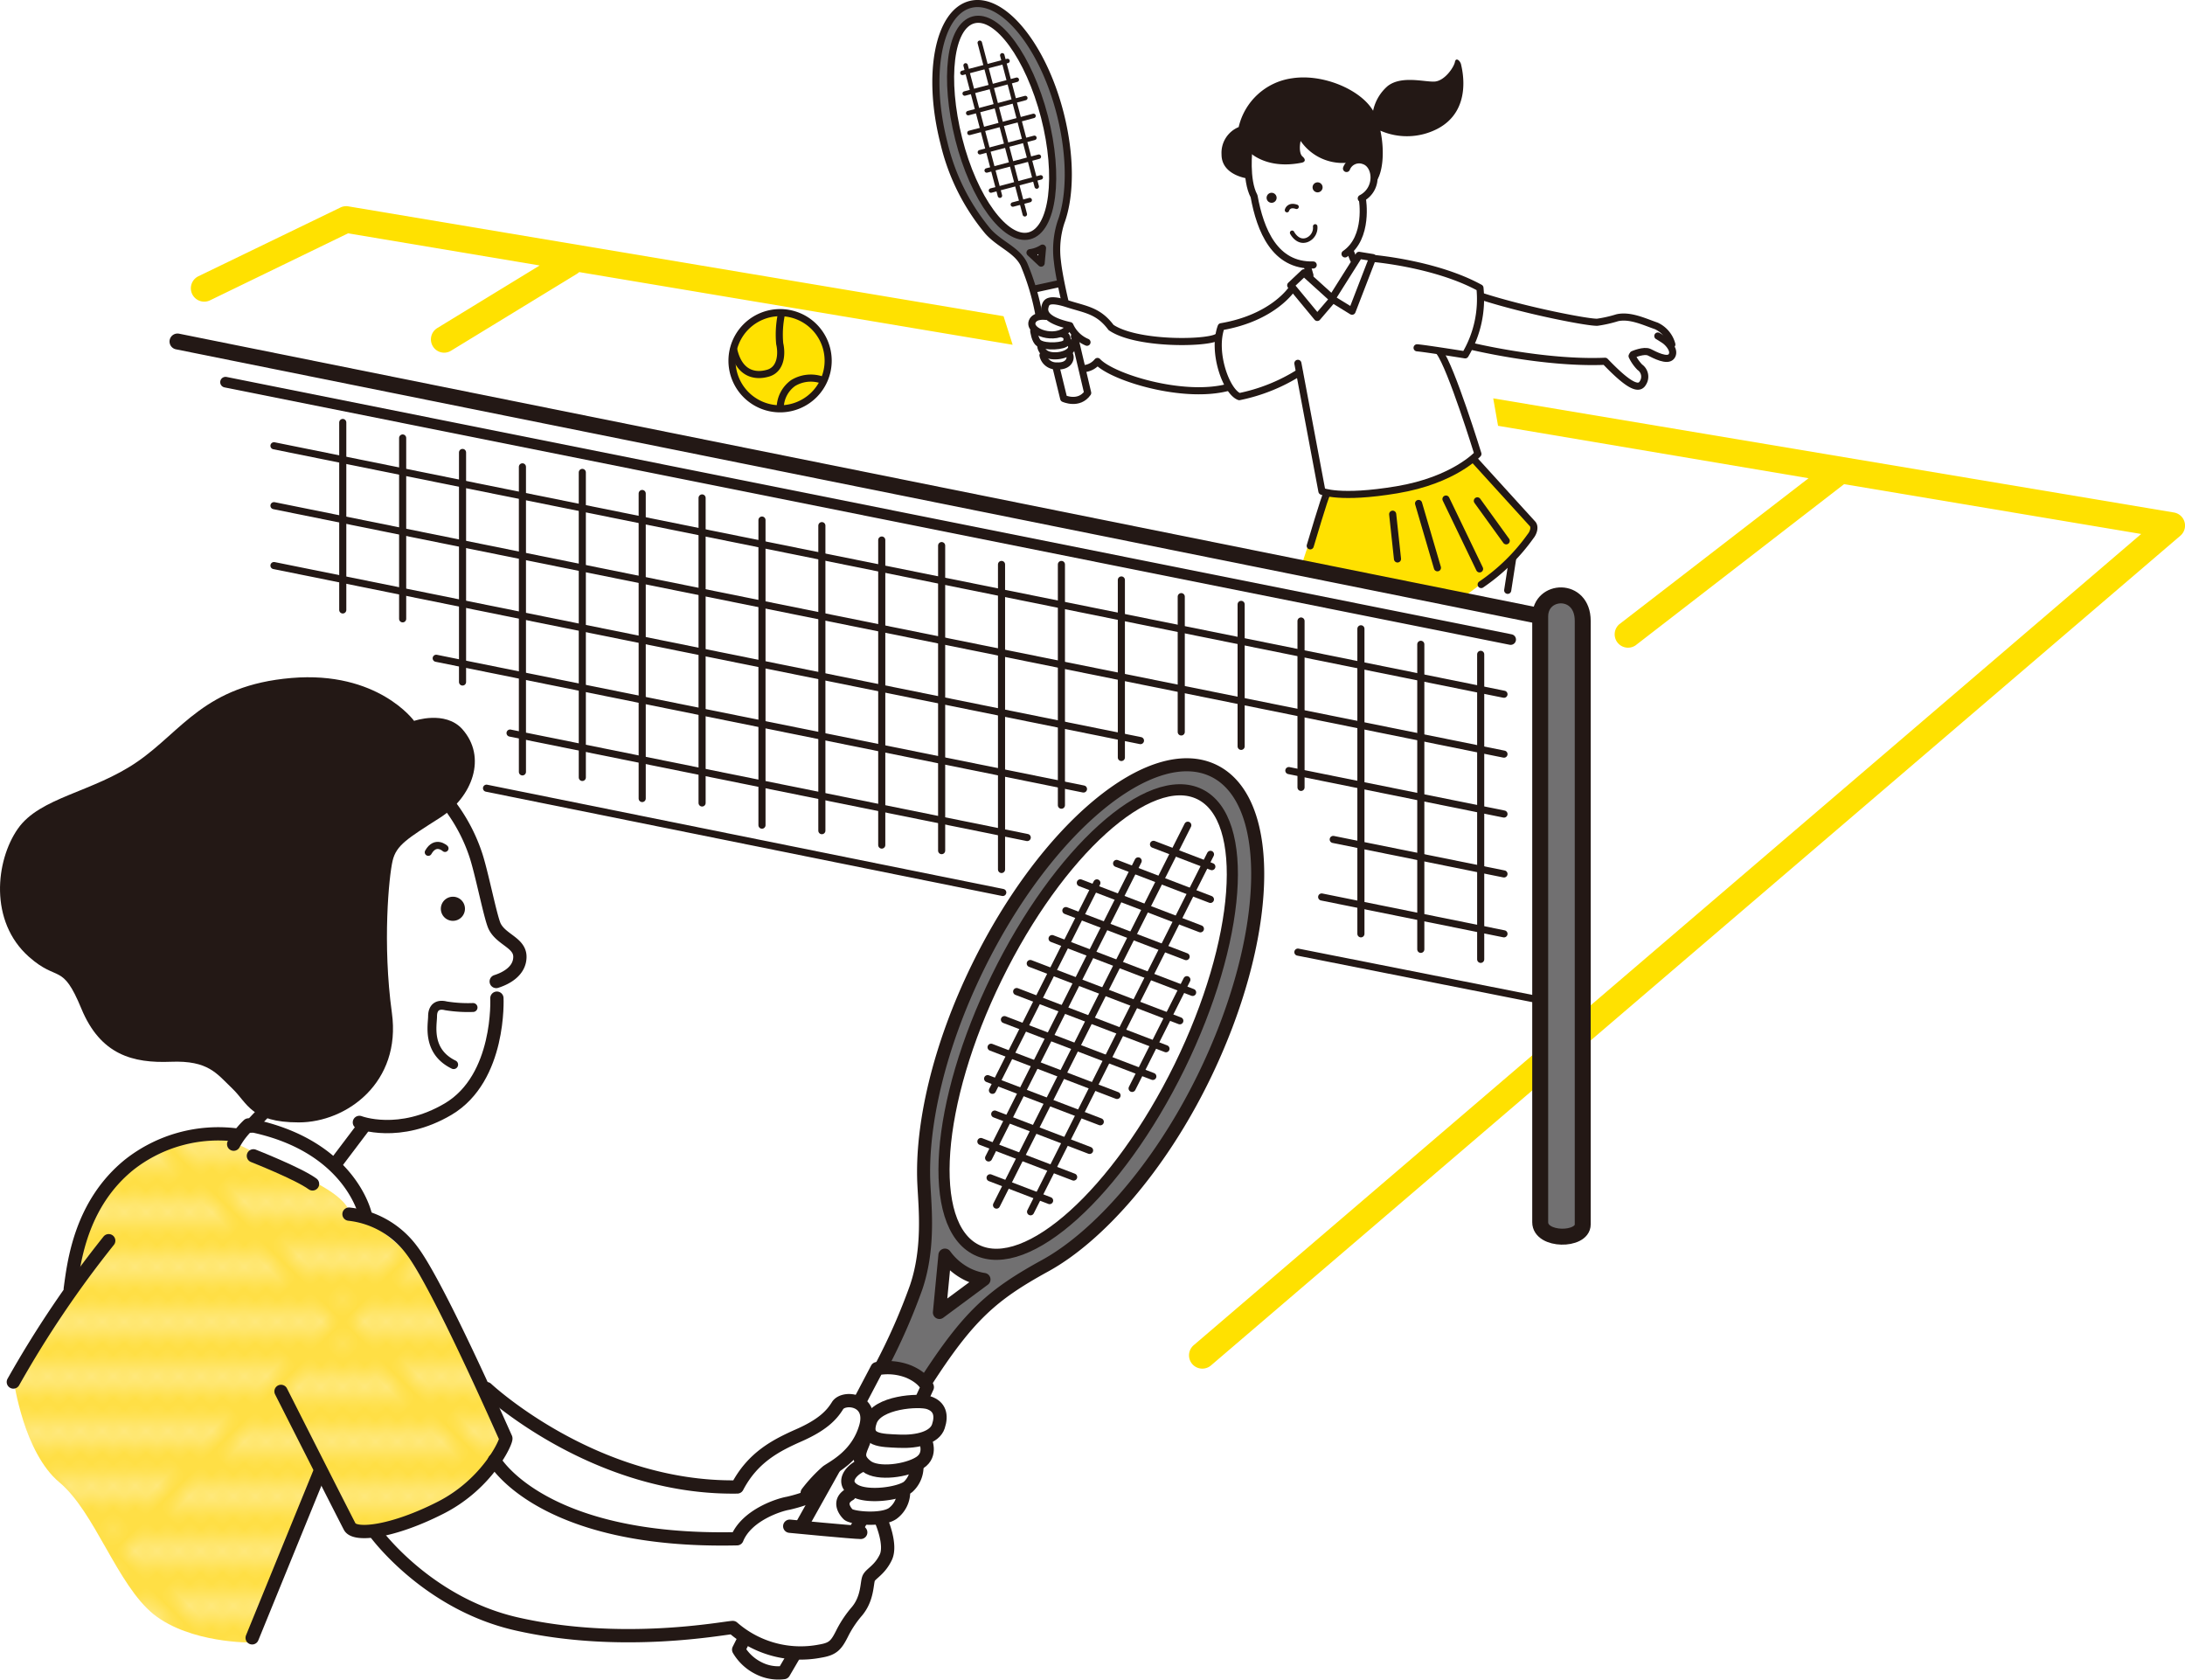 <svg xmlns="http://www.w3.org/2000/svg" xmlns:xlink="http://www.w3.org/1999/xlink" viewBox="0 0 353.54 271.74"><defs><style>.cls-1,.cls-10,.cls-14,.cls-18,.cls-6,.cls-8,.cls-9{fill:none;}.cls-12,.cls-13,.cls-17,.cls-2{fill:#fff;}.cls-3{fill:#ffe100;}.cls-4{fill:#ffdf45;}.cls-5{opacity:0.3;fill:url(#新規パターンスウォッチ_4);}.cls-10,.cls-11,.cls-12,.cls-13,.cls-14,.cls-17,.cls-18,.cls-6,.cls-7,.cls-8,.cls-9{stroke:#231815;stroke-linecap:round;stroke-linejoin:round;}.cls-6,.cls-7{stroke-width:2.58px;}.cls-11,.cls-16,.cls-7{fill:#717071;}.cls-8{stroke-width:1.72px;}.cls-17,.cls-9{stroke-width:1.15px;}.cls-10{stroke-width:2.15px;}.cls-11,.cls-12{stroke-width:2.11px;}.cls-13{stroke-width:1.8px;}.cls-14{stroke-width:1.44px;}.cls-15{fill:#231815;}.cls-18{stroke-width:0.72px;}</style><pattern id="新規パターンスウォッチ_4" data-name="新規パターンスウォッチ 4" width="20.23" height="20.23" patternTransform="translate(16.58 28.21) rotate(135) scale(2.5)" patternUnits="userSpaceOnUse" viewBox="0 0 20.23 20.23"><rect class="cls-1" width="20.23" height="20.23"/><polygon class="cls-1" points="6.14 0 20.23 14.09 20.23 11.2 9.03 0 6.14 0"/><polygon class="cls-1" points="1.08 0 20.23 19.14 20.23 16.25 3.97 0 1.08 0"/><polygon class="cls-1" points="0 3.97 16.25 20.23 19.14 20.23 0 1.08 0 3.97"/><polygon class="cls-1" points="0 9.03 11.2 20.23 14.09 20.23 0 6.14 0 9.03"/><polygon class="cls-1" points="0 14.09 6.14 20.23 9.03 20.23 0 11.2 0 14.09"/><polygon class="cls-1" points="16.25 0 20.23 3.97 20.23 1.08 19.14 0 16.25 0"/><polygon class="cls-1" points="0 19.14 1.08 20.23 3.97 20.23 0 16.25 0 19.14"/><polygon class="cls-1" points="11.2 0 20.23 9.03 20.23 6.14 14.09 0 11.2 0"/><polygon class="cls-2" points="0 6.14 14.09 20.23 16.25 20.23 0 3.97 0 6.14"/><polygon class="cls-2" points="0 0 0 1.08 19.14 20.23 20.23 20.23 20.23 19.14 1.08 0 0 0"/><polygon class="cls-2" points="3.97 0 20.23 16.25 20.23 14.09 6.14 0 3.97 0"/><polygon class="cls-2" points="9.03 0 20.23 11.2 20.23 9.03 11.2 0 9.03 0"/><polygon class="cls-2" points="14.09 0 20.23 6.14 20.23 3.97 16.25 0 14.09 0"/><polygon class="cls-2" points="19.14 0 20.23 1.08 20.23 0 19.14 0"/><polygon class="cls-2" points="0 11.2 9.03 20.23 11.2 20.23 0 9.03 0 11.2"/><polygon class="cls-2" points="0 16.25 3.97 20.23 6.14 20.23 0 14.09 0 16.25"/><polygon class="cls-2" points="0 20.23 1.08 20.23 0 19.14 0 20.23"/></pattern></defs><title>useImg02</title><g id="レイヤー_2" data-name="レイヤー 2"><g id="design"><path class="cls-3" d="M242.39,68.89l50.24,8.48L262,101a2.16,2.16,0,0,0,2.64,3.41l33.74-26.08,0,0,48.07,8.06L193.14,217.64a2.15,2.15,0,1,0,2.8,3.27L352.78,86.68a2.15,2.15,0,0,0-1-3.76L241.61,64.45Z"/><path class="cls-2" d="M208.59,20.8s-7.35,1.67-7.17,5a16.45,16.45,0,0,0,1.31,5.68S204,39.19,207.1,41a18.77,18.77,0,0,0,4.35,2.11l.14,1-.63.08-1.93,2-.23.63a21.41,21.41,0,0,1-4.08,3.59c-2.47,1.66-7.13,2.38-7.13,2.38L197,54.58s-6,1.25-10.23.58a27.83,27.83,0,0,1-6.95-2A4.09,4.09,0,0,0,177,50.32c-2.33-.72-4.39-1.26-4.39-1.26s-1.66-6.91-1.48-10.36,3.27-9,.27-20.64S162.1.83,158.11.56s-7.32,7.09-6.87,13.82,3.91,19.78,9.83,24c4.12,3.54,5.43,5.87,5.52,6.32S168,51,168,51s-1.52,1.44-1,2.25.49.58.49.8a2.65,2.65,0,0,0,.45,1.35,1.53,1.53,0,0,1,.59.94,2,2,0,0,0,.18,1.3,4.74,4.74,0,0,0,2,1.66,38,38,0,0,0,1.4,5,4.46,4.46,0,0,0,2.15.45,3.18,3.18,0,0,0,1.93-1.07l-.85-3.91s2.15-.81,2.37-1.25c1.8,1.52,15.48,7.4,21.27,4l1.34,1.66s8.22-2.24,10-3.9c.9,5.47,3.41,19,3.41,19A35.49,35.49,0,0,0,227.69,79,27.7,27.7,0,0,0,239,73.69L233.3,57.05l3.45.31L237.88,56s7.53,1.62,12.65,2.2a49.2,49.2,0,0,0,9,.23c.18,0,3.37,3.59,4.62,3.81s2.07-.27,1.84-1.39-1.61-2.47-1.61-2.87a1.78,1.78,0,0,0-.05-.54,5.6,5.6,0,0,1,3-.05c1.12.5,2.87.9,3.05-.08a3.37,3.37,0,0,0,0-1.53,2.56,2.56,0,0,0-1.44-2.56c-1.7-.94-5.69-2.47-6.73-2a30.39,30.39,0,0,1-3.68,1s-6.55-1-10.63-2-8.34-2.38-8.34-2.38l-.27-1.48s-10-4.13-17.37-4.49a13.69,13.69,0,0,0-1.88-.54l-.81.95-.54-1.93a11.34,11.34,0,0,0,1.57-4,13.37,13.37,0,0,0,.18-4.4s2.83-.85,1.75-4.89S212.87,20.75,208.59,20.8Z"/><path class="cls-2" d="M256.54,100.65c-.31-2.64-2.29-4-5.25-4s-3.18,3.55-3.18,3.55l-4.67-1.31L245.06,90a17.46,17.46,0,0,1-11.31,6.55L34.64,56.69l-6.28-.9c-1,3.77.9,13.73,4.48,19.11s1.8,12.56,2.43,21.36,8.79,17.32,8.79,17.32l30.78,13.36,89.64,18.31s-7.9,14.09-12.12,25.57-2.87,22.08-2.42,27.64-6.28,21.18-6.28,21.18l-1.88,1.61-2.88,5.29s-1.52-.08-2.51-.08-.9,1.34-2.33,3-5.74,3.5-8.44,4.12-6.81,7.09-6.81,7.09-5,1.26-17.86-2.87-22.79-12.92-22.79-12.92-3.68-8-7.09-15.07-8.61-12-12.47-13.64c-.72-3-4.4-8.17-4.4-8.17L58.78,182a26.58,26.58,0,0,0,5.92.18A17.16,17.16,0,0,0,77.44,174c3.5-5.92,2.78-15,2.78-15a6.44,6.44,0,0,0,3.5-2.42c1.26-1.89-.81-3.41-2.51-4.94s-3-7.72-4.4-12.38A37.3,37.3,0,0,0,72.33,130s-4.31-.27-10.14,4.39S52.67,151,53.66,158.8s-10.41,20.55-10.41,20.55l-4.57,4.75s-11.49-.09-18.94,5-7.8,19.11-7.8,19.11L2.25,223.31s1.61,11.58,7.35,16.34,9.34,16.6,15.26,21.35,15.88,4.58,15.88,4.58L51.87,238l5.47,10h3.77A43.26,43.26,0,0,0,87,263.24a94.85,94.85,0,0,0,31.59-.18l1.61,1.71-.45,2.42a12.9,12.9,0,0,0,3.41,2.69,13.8,13.8,0,0,0,3.86.72l1.35-3.14h.8s4.67-.54,5.66-1.16,1.25-1.62,1.88-2.7a29.43,29.43,0,0,0,2.33-3.77c.72-1.61,1.89-5,1.89-5a5.64,5.64,0,0,0,2.42-3.32c.63-2.33-.81-5.92-.81-5.92s2.7-1,3.32-2.16a17,17,0,0,0,1.08-2.6A7.24,7.24,0,0,0,149,237c1.71-.8,1.17-4,1.17-4s1-.63,1.71-3-2.52-3.32-2.52-3.32.36-1.25.45-1.52.45-2.07.45-2.07,5-7,8.08-10.31,5.38-5.12,12.2-9.25,11.75-10,17.77-17.58S203,152.61,203,152.61L248.73,162l.63,36.7a4.1,4.1,0,0,0,3.68.9,7.65,7.65,0,0,0,3.5-1.41S256.85,103.3,256.54,100.65Zm-98.88,106.6-.54,1.26-5.29,3.68,1-8.53s4.22,3.05,5.12,3.14Z"/><path class="cls-4" d="M36.54,184.15s-9.35,0-16.8,5.14-7.8,19.11-7.8,19.11L2.25,223.48s1.61,11.57,7.35,16.33,9.34,16.6,15.26,21.35,15.88,4.58,15.88,4.58l11.13-27.55,5.47,10h3.77l13.43-6,8-9S74.48,217,71.07,209.93,60.4,197.76,56.54,196.15c-.72-3.05-8-6-8-6Z"/><path class="cls-5" d="M36.54,184.15s-9.35,0-16.8,5.14-7.8,19.11-7.8,19.11L2.25,223.48s1.61,11.57,7.35,16.33,9.34,16.6,15.26,21.35,15.88,4.58,15.88,4.58l11.13-27.55,5.47,10h3.77l13.43-6,8-9S74.48,217,71.07,209.93,60.4,197.76,56.54,196.15c-.72-3.05-8-6-8-6Z"/><path class="cls-3" d="M162.38,51.16l-106-17.77a2.12,2.12,0,0,0-1.29.18l-23,11.13A2.16,2.16,0,0,0,34,48.58L56.32,37.75l31,5.2L70.78,53.06a2.15,2.15,0,0,0,1.13,4A2.19,2.19,0,0,0,73,56.73L93.37,44.29a2.33,2.33,0,0,0,.35-.27l70.13,11.76Z"/><path class="cls-3" d="M134.12,58.24a7.66,7.66,0,1,1-7.66-7.65A7.66,7.66,0,0,1,134.12,58.24Z"/><path class="cls-3" d="M238.15,74.36S233.93,78,225.58,79.3s-10.4.72-10.4.72l-.72-.18-3.77,11.3,25.66,5.75s7.9-5.48,9.87-8.62l2-3.14Z"/><line class="cls-6" x1="28.72" y1="55.25" x2="248.73" y2="99.58"/><path class="cls-7" d="M249.21,197.74v-98c0-4.49,6.88-4.85,6.88.71V198.1C256.09,200.79,249.21,200.8,249.21,197.74Z"/><line class="cls-8" x1="36.49" y1="61.83" x2="244.43" y2="103.47"/><line class="cls-9" x1="44.33" y1="72.12" x2="243.35" y2="112.32"/><line class="cls-9" x1="44.33" y1="81.81" x2="243.35" y2="122.01"/><line class="cls-9" x1="208.54" y1="124.67" x2="243.35" y2="131.7"/><line class="cls-9" x1="44.33" y1="91.5" x2="184.53" y2="119.82"/><line class="cls-9" x1="215.72" y1="135.81" x2="243.35" y2="141.39"/><line class="cls-9" x1="70.58" y1="106.5" x2="175.31" y2="127.65"/><line class="cls-9" x1="213.85" y1="145.12" x2="243.35" y2="151.08"/><line class="cls-9" x1="82.53" y1="118.6" x2="166.21" y2="135.5"/><line class="cls-9" x1="210" y1="154.04" x2="248.55" y2="161.67"/><line class="cls-9" x1="78.72" y1="127.52" x2="162.25" y2="144.39"/><line class="cls-9" x1="239.58" y1="105.86" x2="239.58" y2="155.21"/><line class="cls-9" x1="229.89" y1="104.24" x2="229.89" y2="153.59"/><line class="cls-9" x1="220.2" y1="101.73" x2="220.2" y2="151.08"/><line class="cls-9" x1="210.51" y1="100.47" x2="210.51" y2="127.39"/><line class="cls-9" x1="200.82" y1="97.78" x2="200.82" y2="120.75"/><line class="cls-9" x1="191.13" y1="96.53" x2="191.13" y2="118.42"/><line class="cls-9" x1="181.44" y1="93.83" x2="181.44" y2="122.55"/><line class="cls-9" x1="171.74" y1="91.32" x2="171.74" y2="130.27"/><line class="cls-9" x1="162.05" y1="91.32" x2="162.05" y2="140.67"/><line class="cls-9" x1="152.36" y1="88.27" x2="152.36" y2="137.62"/><line class="cls-9" x1="142.67" y1="87.37" x2="142.67" y2="136.72"/><line class="cls-9" x1="132.98" y1="85.04" x2="132.98" y2="134.39"/><line class="cls-9" x1="123.29" y1="84.14" x2="123.29" y2="133.5"/><line class="cls-9" x1="113.6" y1="80.56" x2="113.6" y2="129.91"/><line class="cls-9" x1="103.91" y1="79.84" x2="103.91" y2="129.19"/><line class="cls-9" x1="94.22" y1="76.43" x2="94.22" y2="125.78"/><line class="cls-9" x1="84.53" y1="75.53" x2="84.53" y2="124.88"/><line class="cls-9" x1="74.84" y1="73.2" x2="74.84" y2="110.34"/><line class="cls-9" x1="65.15" y1="70.86" x2="65.15" y2="100.12"/><line class="cls-9" x1="55.46" y1="68.35" x2="55.46" y2="98.68"/><path class="cls-10" d="M72.74,130.27a27.67,27.67,0,0,1,4.31,8.25c1,3.15,2.34,10.06,3,11.37,1.08,2.15,4.07,2.63,4.07,4.9s-2.15,3.47-3.83,4"/><path class="cls-10" d="M80.4,161.49s.63,12.91-7.89,17.95c-7.9,4.66-14.36,2.15-14.36,2.15"/><line class="cls-10" x1="58.99" y1="182.07" x2="54.56" y2="187.93"/><path class="cls-10" d="M59.11,196.55S56.71,185.18,40.2,182a12.31,12.31,0,0,0-2.39,3.11"/><path class="cls-10" d="M56.47,196.43a14.6,14.6,0,0,1,10.17,5.86c4.31,5.62,15,30,15.2,30.39S79,240,71.31,243.92,57.43,248.59,56.59,247s-11.12-21.89-11.12-21.89"/><path class="cls-10" d="M38.29,183.63a23.3,23.3,0,0,0-17.35,4.78c-8,6.46-9,16-9.57,20.1"/><path class="cls-10" d="M17.59,200.73A170.62,170.62,0,0,0,2.16,223.59"/><path class="cls-10" d="M41,187s7.3,2.87,9.57,4.54"/><line class="cls-10" x1="51.69" y1="238.3" x2="40.8" y2="264.98"/><path class="cls-10" d="M80,236.27s7.54,13.4,39.25,12.68c1.55-3.83,6.81-5.5,8.25-5.74a24.74,24.74,0,0,0,3.83-1.2"/><path class="cls-10" d="M127.78,246.92s10.29,1,11.49,1"/><path class="cls-10" d="M142.61,246.08s1.68,3.83.72,5.86-2.39,2.63-2.75,3.35-.12,3.23-1.91,5.38a17.52,17.52,0,0,0-2.28,3.35c-1.07,2.16-1.55,2.75-3.7,3.11a16.67,16.67,0,0,1-14.12-3.82c-1.2,0-17.86,3.34-35.06-.6-14.59-3.35-22.85-14.84-22.85-14.84"/><path class="cls-10" d="M78.73,224.66s17.34,16.27,40.56,15.91c2.51-4.78,6.22-6.7,10-8.37s5.27-3.23,6.23-4.79,5.86-1.07,4.54,3.47-5,6.34-6.22,7.18a23.86,23.86,0,0,0-3.23,3.47"/><path class="cls-10" d="M150.27,226.94c-1.58-.53-8.37-.13-9.45,3s1.67,3.1,4.67,3.23,5.74-.6,6.34-2.4S152.07,227.53,150.27,226.94Z"/><path class="cls-10" d="M149.67,232.92s1.2,2.39-.84,3.71-6.81,2-8.61.59-1.08-2.39-.48-3.94"/><path class="cls-10" d="M148.36,237.34a4.42,4.42,0,0,1-1.44,3.23c-1.43,1.08-6.46,1.8-8.61.6s-.84-3.11.83-3.95"/><path class="cls-10" d="M146.2,241.53a4.33,4.33,0,0,1-1.79,3.35c-1.8,1.2-6.58.72-7.18.12s-1.67-2.15.24-3.23"/><line class="cls-10" x1="134.96" y1="237.46" x2="129.81" y2="246.67"/><line class="cls-10" x1="139.27" y1="246.08" x2="138.67" y2="247.15"/><path class="cls-11" d="M149.79,223.59c6.94-10.77,10.77-14.12,19.31-18.81s18.46-15.77,25.63-30.41c11-22.48,11.76-44.72,1.68-49.66s-27.19,9.29-38.2,31.78c-6.3,12.87-9.2,25.65-8.72,35.16.18,3.7.9,10.28-1.25,16.62a98.9,98.9,0,0,1-5.63,12.8"/><path class="cls-10" d="M139.38,226.22l2.52-4.79a9.26,9.26,0,0,1,5.14.48c2.51,1.08,3,2.51,3,2.51L149,226.69"/><path class="cls-10" d="M120.36,265.22l-.84,1.67a7.74,7.74,0,0,0,3.23,3,7,7,0,0,0,4.07.71l1.68-2.87"/><path class="cls-12" d="M152.89,203.06a10.06,10.06,0,0,0,3.64,3.09,9.31,9.31,0,0,0,2.68.85L152,212.34Z"/><path class="cls-13" d="M190.85,172.59c-10,20.37-24.68,33.63-32.83,29.63s-6.7-23.73,3.27-44.1,24.67-33.63,32.83-29.63S200.82,152.23,190.85,172.59Z"/><line class="cls-9" x1="192.19" y1="133.51" x2="161.24" y2="194.97"/><line class="cls-9" x1="195.86" y1="138.22" x2="166.75" y2="196.05"/><line class="cls-9" x1="192.04" y1="158.5" x2="183.18" y2="176.09"/><line class="cls-9" x1="184.16" y1="139.28" x2="159.96" y2="187.34"/><line class="cls-9" x1="177.48" y1="142.84" x2="160.58" y2="176.4"/><line class="cls-9" x1="164.5" y1="160.42" x2="188.66" y2="169.67"/><line class="cls-9" x1="162.52" y1="164.96" x2="186.53" y2="174.15"/><line class="cls-9" x1="160.36" y1="169.43" x2="180.74" y2="177.23"/><line class="cls-9" x1="159.8" y1="174.51" x2="178.03" y2="181.49"/><line class="cls-9" x1="160.95" y1="180.24" x2="176.3" y2="186.12"/><line class="cls-9" x1="158.71" y1="184.68" x2="173.72" y2="190.43"/><line class="cls-9" x1="160.2" y1="190.55" x2="169.83" y2="194.24"/><line class="cls-9" x1="166.7" y1="155.88" x2="190.9" y2="165.15"/><line class="cls-9" x1="170.23" y1="151.85" x2="192.97" y2="160.56"/><line class="cls-9" x1="172.46" y1="147.32" x2="191.92" y2="154.77"/><line class="cls-9" x1="174.8" y1="142.83" x2="194.23" y2="150.27"/><line class="cls-9" x1="180.67" y1="139.69" x2="195.85" y2="145.51"/><line class="cls-9" x1="186.64" y1="136.6" x2="196.08" y2="140.21"/><path class="cls-9" d="M72,137.26s-1.53-1.43-2.7.63"/><path class="cls-14" d="M76.54,163a22.35,22.35,0,0,1-4.39-.27c-1.44-.36-2.16.36-2.16,1.7s-1,5.66,3.41,7.81"/><path class="cls-15" d="M67,116.63s5-1.74,7.78,1.31c4.07,4.55,1.67,11-3.59,14.36s-7.06,4.43-7.66,6.94-1.67,13.4-.12,24.64-7.3,17.71-15.07,17.71-8.26-3.11-10.77-5.5-3.83-4.55-9.93-4.31-11.37-1.08-14.48-8.61S9.42,159,4.67,154.79c-6.46-5.74-5.38-15.55-1.79-20.7S15,128.23,22.26,123.21s10.88-12.33,24.88-13.52S67,116.63,67,116.63Z"/><line class="cls-10" x1="42.95" y1="179.68" x2="40.56" y2="182.19"/><path class="cls-15" d="M75.23,147.08a1.95,1.95,0,1,1-2-2A1.94,1.94,0,0,1,75.23,147.08Z"/><path class="cls-9" d="M217.87,27.26A2.19,2.19,0,0,1,220.68,26c2.09.66,2.45,4.61-.42,6.1"/><path class="cls-9" d="M202.08,24.09s-.6,5,.83,7.65c1,5.51,3.35,11.31,9.57,11.13"/><path class="cls-9" d="M220.44,32.22s1.08,6.22-2.81,8.86"/><line class="cls-9" x1="218.47" y1="40.66" x2="219" y2="41.97"/><line class="cls-9" x1="211.59" y1="43.29" x2="211.95" y2="44.54"/><polyline class="cls-9" points="219.84 41.43 215.54 48.25 210.99 44.13 208.84 46.16 213.14 51.36 215.65 48.43 218.77 50.35 222.12 41.67 219.9 41.31"/><path class="cls-9" d="M209.07,46.7s-3,4.72-11.48,6.16c-1.5,4.13.84,10.53,2.93,11.31a28.89,28.89,0,0,0,9.69-3.89"/><path class="cls-9" d="M222,41.79s10.28.84,17.46,4.79a17.59,17.59,0,0,1-2.39,10.83s-6.22-1-7.78-1.14"/><path class="cls-9" d="M210,58.78l3.89,20.7s2.87,1.31,12.14-.24,13.1-5.8,13.1-5.8-4.3-13.94-6.22-16.51"/><path class="cls-9" d="M214.64,80c-.18,0-2.64,8.31-2.64,8.31"/><path class="cls-9" d="M238.39,74.22s9.09,10,9.57,10.52.12,1.5-.3,2a31.66,31.66,0,0,1-8,7.83"/><line class="cls-9" x1="244.73" y1="90.49" x2="243.95" y2="95.51"/><line class="cls-9" x1="239.04" y1="81.03" x2="243.71" y2="87.5"/><line class="cls-9" x1="233.96" y1="80.74" x2="239.4" y2="92.04"/><line class="cls-9" x1="229.53" y1="81.45" x2="232.58" y2="91.86"/><line class="cls-9" x1="225.34" y1="83.19" x2="226.12" y2="90.43"/><path class="cls-9" d="M238,56s11.78,2.87,21.71,2.45c3.83,4,5.45,4.67,6.1,3.53a1.87,1.87,0,0,0-.48-2.57,6.59,6.59,0,0,1-1.25-1.8"/><path class="cls-9" d="M264.23,57.35s1.79-.78,2.63-.36,2.93,1.55,3.59.66-.48-2.16-1.08-2.58-1.13-.71-1.13-.71"/><path class="cls-9" d="M270.51,55.73a4.59,4.59,0,0,0-2.51-3c-1.92-.66-4.25-1.8-6.34-1.32a20.52,20.52,0,0,1-3.18.72c-1.25.12-11.54-1.85-18.78-4.19"/><path class="cls-9" d="M175.88,55.37a5.24,5.24,0,0,1-2.76-2.69c-4.48-1-4.19-2.51-4-3.17s.6-1.32,3.59-.36,5,1.08,7.06,3.83c4,2.75,15.14,2.63,17.11,1.61"/><path class="cls-9" d="M169.23,51.19s-1.77-.28-2.21.83c-.66,1.68,3.71,3.23,5.74,1.2"/><path class="cls-9" d="M167.26,53.52s.19,1.6.84,2c1.07.72,4.19.48,4.43-.12s.17-1.13-.6-1.37"/><path class="cls-9" d="M168.4,56s.06,1.43,2,1.56,3.89-1,2.57-2.22"/><path class="cls-9" d="M168.76,57.47A2.16,2.16,0,0,0,171,59.2c2.09.12,2.39-1.37,2-1.91"/><path class="cls-9" d="M170.91,59.56l1.2,4.91s2.45,1.13,3.88-.9l-2.15-9.15"/><path class="cls-9" d="M175.58,59.62a3.22,3.22,0,0,0,2-1.14c2.39,2.58,13.88,6.11,21.12,4.19"/><path class="cls-16" d="M171,45.65a10.27,10.27,0,0,0,.05-3.38,14.54,14.54,0,0,1,.57-6.3c1.58-4.24,1.64-10.75-.13-17.65C168.69,7.26,162.17-.61,157,.72s-7.1,11.39-4.26,22.44a34.73,34.73,0,0,0,7.12,14.27c1.93,2.15,4.68,3,5.81,5.32,1.43,2.85,1.4,3.9,1.4,3.9"/><path class="cls-9" d="M172.28,48.61s-.95-4-1.19-6.34a14.54,14.54,0,0,1,.57-6.3c1.58-4.24,1.64-10.75-.13-17.65C168.69,7.26,162.17-.61,157,.72s-7.1,11.39-4.26,22.44a34.73,34.73,0,0,0,7.12,14.27c1.93,2.15,4.68,3,5.81,5.32a39,39,0,0,1,2.4,8"/><path class="cls-17" d="M168.68,40.14a4.93,4.93,0,0,1-1.41.62,6,6,0,0,1-.61.12l1.8,1.69Z"/><path class="cls-17" d="M169,18.9c2.48,9.64,1.39,18.26-2.45,19.25s-9-6-11.43-15.69S153.7,4.2,157.54,3.21,166.49,9.25,169,18.9Z"/><line class="cls-9" x1="171.51" y1="45.86" x2="167.38" y2="46.76"/><line class="cls-18" x1="158.53" y1="6.92" x2="165.82" y2="34.67"/><line class="cls-18" x1="162.17" y1="8.95" x2="167.75" y2="30.18"/><line class="cls-18" x1="156.24" y1="10.58" x2="161.79" y2="31.66"/><line class="cls-18" x1="155.72" y1="11.79" x2="163.02" y2="9.86"/><line class="cls-18" x1="156.09" y1="15.13" x2="164.52" y2="12.9"/><line class="cls-18" x1="156.66" y1="18.3" x2="165.9" y2="15.86"/><line class="cls-18" x1="156.86" y1="21.5" x2="167.23" y2="18.75"/><line class="cls-18" x1="158.55" y1="24.63" x2="167.37" y2="22.3"/><line class="cls-18" x1="159.65" y1="27.58" x2="168.09" y2="25.35"/><line class="cls-18" x1="160.34" y1="30.83" x2="168.4" y2="28.7"/><line class="cls-18" x1="163.88" y1="33.09" x2="166.61" y2="32.37"/><path class="cls-15" d="M236.41,10.45c-.12-.6-.84-1.26-1-.42s-1.67,3.11-3.35,3.17-5.32-1-7.53.72a7.27,7.27,0,0,0-2.36,4,2.26,2.26,0,0,0-.16-.26c-2.09-3.23-8-5.75-12.92-5a10.32,10.32,0,0,0-8.67,7.9A4.5,4.5,0,0,0,197.65,25c0,3.41,4.3,3.89,4.3,3.89s-.47-3.47,0-4.48c0,0,2.7,3.11,8.68,1.91.59-.12.66-.54.12-1s-.48-1.79-.3-2.51a8.23,8.23,0,0,0,7.42,3.53l1.31-.36s.48-.36,1.62.24,1.67,1.62,1.43,3.59c1.56-1.21,1.86-5.29,1.12-8.67a10.73,10.73,0,0,0,9.23-.3C238.36,17.82,236.53,11.05,236.41,10.45Z"/><path class="cls-18" d="M208.24,34s.23-1,1.55-.54"/><path class="cls-18" d="M209.07,37.66s.86,1.71,2.38,1.17a2.13,2.13,0,0,0,1.35-2.2"/><path class="cls-15" d="M214,30.31a.81.81,0,0,1-1.62,0,.81.81,0,0,1,1.62,0Z"/><path class="cls-15" d="M206.56,32a.81.81,0,1,1-.81-.81A.81.81,0,0,1,206.56,32Z"/><path class="cls-9" d="M134,58.36a7.78,7.78,0,1,1-7.78-7.78A7.78,7.78,0,0,1,134,58.36Z"/><path class="cls-9" d="M126.43,50.85a16.12,16.12,0,0,0-.27,4.76c.36,1.53.27,4.13-1.88,4.76s-4.67.09-5.56-3.77"/><path class="cls-9" d="M132.89,61.44a5.51,5.51,0,0,0-4.57.54,5,5,0,0,0-2.07,3.77"/></g></g></svg>